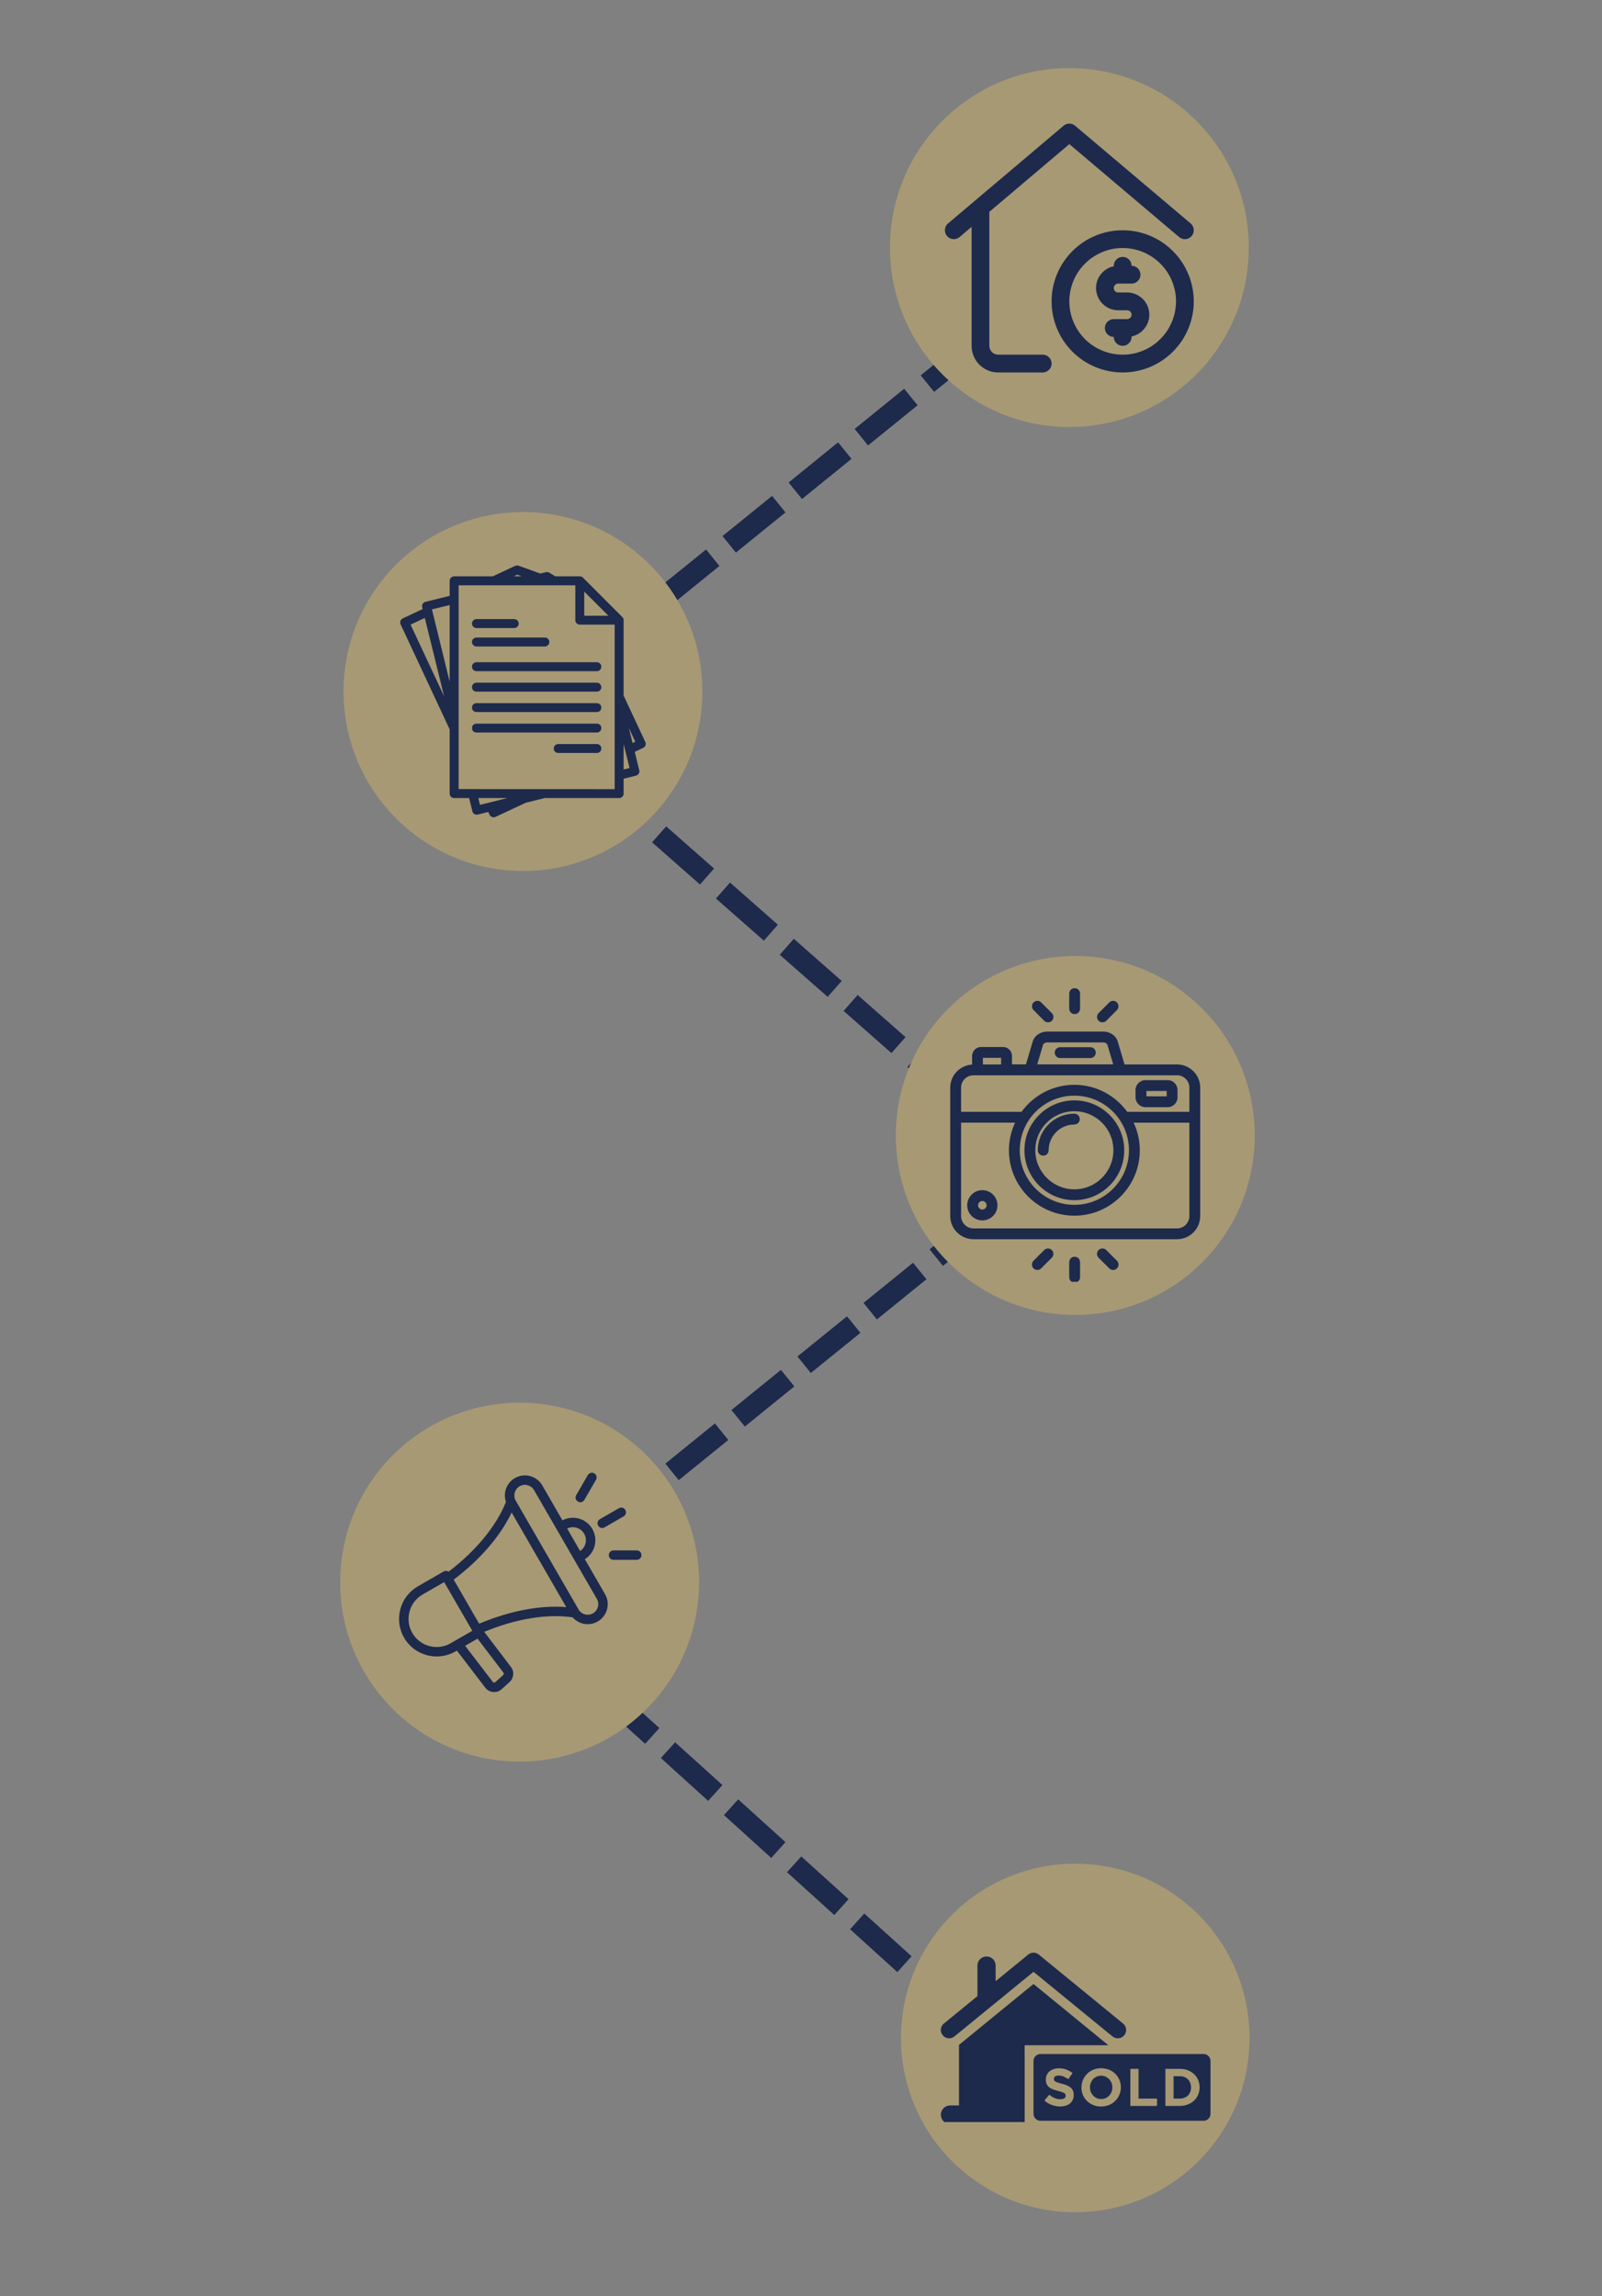 <svg xmlns="http://www.w3.org/2000/svg" xmlns:xlink="http://www.w3.org/1999/xlink" width="150" zoomAndPan="magnify" viewBox="0 0 112.5 161.25" height="215" preserveAspectRatio="xMidYMid meet" version="1.0"><rect x="0" y="0" width="112.5" height="161.25" fill="#808080" stroke="none"/><defs><clipPath id="d3fc75be1e"><path d="M 66 8 L 84 8 L 84 27 L 66 27 Z M 66 8 " clip-rule="nonzero"/></clipPath><clipPath id="8dd49beb2d"><path d="M 65.582 9.363 L 83.355 7.855 L 84.863 25.625 L 67.09 27.133 Z M 65.582 9.363 " clip-rule="nonzero"/></clipPath><clipPath id="aa1488504f"><path d="M 65.582 9.363 L 83.355 7.855 L 84.863 25.625 L 67.09 27.133 Z M 65.582 9.363 " clip-rule="nonzero"/></clipPath><clipPath id="d0d7539c44"><path d="M 74 15 L 85 15 L 85 26 L 74 26 Z M 74 15 " clip-rule="nonzero"/></clipPath><clipPath id="7a8fe3b2c7"><path d="M 65.582 9.363 L 83.355 7.855 L 84.863 25.625 L 67.09 27.133 Z M 65.582 9.363 " clip-rule="nonzero"/></clipPath><clipPath id="ec422ac35f"><path d="M 65.582 9.363 L 83.355 7.855 L 84.863 25.625 L 67.09 27.133 Z M 65.582 9.363 " clip-rule="nonzero"/></clipPath><clipPath id="dc113f2b82"><path d="M 77 17 L 82 17 L 82 24 L 77 24 Z M 77 17 " clip-rule="nonzero"/></clipPath><clipPath id="d8370b262a"><path d="M 65.582 9.363 L 83.355 7.855 L 84.863 25.625 L 67.09 27.133 Z M 65.582 9.363 " clip-rule="nonzero"/></clipPath><clipPath id="f34ed48c58"><path d="M 65.582 9.363 L 83.355 7.855 L 84.863 25.625 L 67.09 27.133 Z M 65.582 9.363 " clip-rule="nonzero"/></clipPath><clipPath id="405683ff87"><path d="M 62.496 4.785 L 87.695 4.785 L 87.695 29.988 L 62.496 29.988 Z M 62.496 4.785 " clip-rule="nonzero"/></clipPath><clipPath id="b162d458da"><path d="M 75.094 4.785 C 68.137 4.785 62.496 10.43 62.496 17.387 C 62.496 24.348 68.137 29.988 75.094 29.988 C 82.055 29.988 87.695 24.348 87.695 17.387 C 87.695 10.43 82.055 4.785 75.094 4.785 Z M 75.094 4.785 " clip-rule="nonzero"/></clipPath><clipPath id="a01e60da70"><path d="M 66.293 8.586 L 84 8.586 L 84 26.422 L 66.293 26.422 Z M 66.293 8.586 " clip-rule="nonzero"/></clipPath><clipPath id="a71270fc6a"><path d="M 73 16 L 84 16 L 84 26.422 L 73 26.422 Z M 73 16 " clip-rule="nonzero"/></clipPath><clipPath id="d496d77425"><path d="M 24.125 35.961 L 49.324 35.961 L 49.324 61.164 L 24.125 61.164 Z M 24.125 35.961 " clip-rule="nonzero"/></clipPath><clipPath id="134add9c78"><path d="M 36.727 35.961 C 29.766 35.961 24.125 41.605 24.125 48.562 C 24.125 55.523 29.766 61.164 36.727 61.164 C 43.684 61.164 49.324 55.523 49.324 48.562 C 49.324 41.605 43.684 35.961 36.727 35.961 Z M 36.727 35.961 " clip-rule="nonzero"/></clipPath><clipPath id="4b5932e87e"><path d="M 28.059 39.707 L 45.336 39.707 L 45.336 57.543 L 28.059 57.543 Z M 28.059 39.707 " clip-rule="nonzero"/></clipPath><clipPath id="cd18f2823b"><path d="M 62.91 67.137 L 88.113 67.137 L 88.113 92.34 L 62.91 92.34 Z M 62.91 67.137 " clip-rule="nonzero"/></clipPath><clipPath id="55f4773d0e"><path d="M 75.512 67.137 C 68.551 67.137 62.91 72.777 62.91 79.738 C 62.91 86.699 68.551 92.34 75.512 92.34 C 82.473 92.34 88.113 86.699 88.113 79.738 C 88.113 72.777 82.473 67.137 75.512 67.137 Z M 75.512 67.137 " clip-rule="nonzero"/></clipPath><clipPath id="32e6331917"><path d="M 66.691 72 L 84.527 72 L 84.527 88 L 66.691 88 Z M 66.691 72 " clip-rule="nonzero"/></clipPath><clipPath id="7aab102ad4"><path d="M 75 69.395 L 76 69.395 L 76 72 L 75 72 Z M 75 69.395 " clip-rule="nonzero"/></clipPath><clipPath id="ae60f241f9"><path d="M 75 88 L 76 88 L 76 90.016 L 75 90.016 Z M 75 88 " clip-rule="nonzero"/></clipPath><clipPath id="eccea975d4"><path d="M 23.891 98.504 L 49.094 98.504 L 49.094 123.707 L 23.891 123.707 Z M 23.891 98.504 " clip-rule="nonzero"/></clipPath><clipPath id="d00a372cf4"><path d="M 36.492 98.504 C 29.531 98.504 23.891 104.145 23.891 111.105 C 23.891 118.062 29.531 123.707 36.492 123.707 C 43.449 123.707 49.094 118.062 49.094 111.105 C 49.094 104.145 43.449 98.504 36.492 98.504 Z M 36.492 98.504 " clip-rule="nonzero"/></clipPath><clipPath id="6828025584"><path d="M 28 103.375 L 45.207 103.375 L 45.207 118.984 L 28 118.984 Z M 28 103.375 " clip-rule="nonzero"/></clipPath><clipPath id="15f5cc52e0"><path d="M 63 130 L 88 130 L 88 156 L 63 156 Z M 63 130 " clip-rule="nonzero"/></clipPath><clipPath id="57f99313d0"><path d="M 63.648 130.516 L 88.113 131.25 L 87.375 155.715 L 62.91 154.98 Z M 63.648 130.516 " clip-rule="nonzero"/></clipPath><clipPath id="2fc9dcb43d"><path d="M 75.879 130.883 C 69.125 130.68 63.484 135.992 63.277 142.746 C 63.074 149.504 68.387 155.145 75.145 155.348 C 81.898 155.551 87.539 150.238 87.742 143.484 C 87.949 136.727 82.637 131.086 75.879 130.883 Z M 75.879 130.883 " clip-rule="nonzero"/></clipPath><clipPath id="f8ddf958cc"><path d="M 66.012 137.035 L 80 137.035 L 80 144 L 66.012 144 Z M 66.012 137.035 " clip-rule="nonzero"/></clipPath><clipPath id="69217f3f4e"><path d="M 66.012 139 L 78 139 L 78 149.02 L 66.012 149.02 Z M 66.012 139 " clip-rule="nonzero"/></clipPath><clipPath id="a9d98b6844"><path d="M 72 144 L 85.188 144 L 85.188 149 L 72 149 Z M 72 144 " clip-rule="nonzero"/></clipPath></defs><path fill="#1d2a4c" d="M 67.086 77.898 L 63.723 74.938 L 64.711 73.82 L 68.074 76.777 M 62.602 73.953 L 59.242 70.992 L 60.227 69.871 L 63.59 72.832 M 58.121 70.004 L 54.758 67.047 L 55.746 65.926 L 59.109 68.887 M 53.641 66.059 L 50.277 63.098 L 51.266 61.977 L 54.625 64.938 M 49.156 62.113 L 45.793 59.152 L 46.781 58.031 L 50.145 60.992 M 44.676 58.164 L 41.312 55.207 L 42.301 54.086 L 45.66 57.047 " fill-opacity="1" fill-rule="nonzero"/><path fill="#1d2a4c" d="M 42.086 106.547 L 45.566 103.723 L 46.504 104.883 L 43.027 107.703 M 46.723 102.785 L 50.203 99.961 L 51.145 101.121 L 47.664 103.941 M 51.363 99.02 L 54.84 96.199 L 55.781 97.359 L 52.305 100.18 M 56 95.258 L 59.48 92.438 L 60.422 93.598 L 56.941 96.418 M 60.641 91.496 L 64.117 88.676 L 65.059 89.836 L 61.578 92.656 M 65.277 87.734 L 68.758 84.914 L 69.695 86.074 L 66.219 88.895 " fill-opacity="1" fill-rule="nonzero"/><path fill="#1d2a4c" d="M 41.465 45.172 L 44.941 42.348 L 45.883 43.508 L 42.402 46.328 M 46.102 41.406 L 49.582 38.586 L 50.52 39.746 L 47.043 42.566 M 50.738 37.645 L 54.219 34.824 L 55.16 35.984 L 51.68 38.805 M 55.379 33.883 L 58.855 31.062 L 59.797 32.223 L 56.32 35.043 M 60.016 30.121 L 63.496 27.301 L 64.438 28.461 L 60.957 31.281 M 64.656 26.359 L 68.133 23.539 L 69.074 24.699 L 65.598 27.52 " fill-opacity="1" fill-rule="nonzero"/><path fill="#1d2a4c" d="M 67.441 142.496 L 64.121 139.488 L 65.125 138.383 L 68.445 141.387 M 63.016 138.488 L 59.695 135.48 L 60.695 134.375 L 64.016 137.379 M 58.586 134.48 L 55.266 131.473 L 56.27 130.367 L 59.59 133.371 M 54.16 130.473 L 50.84 127.465 L 51.84 126.359 L 55.16 129.363 M 49.73 126.465 L 46.41 123.457 L 47.41 122.352 L 50.734 125.355 M 45.305 122.457 L 41.98 119.449 L 42.984 118.344 L 46.305 121.352 " fill-opacity="1" fill-rule="nonzero"/><g clip-path="url(#d3fc75be1e)"><g clip-path="url(#8dd49beb2d)"><g clip-path="url(#aa1488504f)"><path fill="#ffffff" d="M 73.863 25.039 L 70.754 25.305 C 70.582 25.316 70.43 25.27 70.301 25.16 C 70.168 25.047 70.094 24.906 70.082 24.734 L 69.289 15.406 C 69.289 15.391 69.281 15.379 69.277 15.367 L 74.48 10.148 L 82.715 15.996 C 82.855 16.098 83.012 16.133 83.18 16.105 C 83.352 16.074 83.484 15.992 83.586 15.852 C 83.684 15.711 83.723 15.555 83.691 15.383 C 83.664 15.215 83.578 15.078 83.438 14.98 L 74.773 8.824 C 74.648 8.734 74.512 8.699 74.359 8.711 C 74.207 8.723 74.078 8.785 73.969 8.891 L 66.465 16.418 C 66.344 16.543 66.281 16.688 66.281 16.859 C 66.281 17.035 66.344 17.18 66.465 17.301 C 66.586 17.426 66.734 17.484 66.906 17.484 C 67.078 17.484 67.227 17.422 67.348 17.301 L 68.129 16.516 L 68.836 24.84 C 68.855 25.086 68.926 25.32 69.039 25.543 C 69.152 25.762 69.305 25.953 69.496 26.113 C 69.684 26.273 69.898 26.391 70.133 26.465 C 70.371 26.539 70.613 26.566 70.859 26.547 L 73.969 26.285 C 74.141 26.27 74.281 26.195 74.395 26.062 C 74.504 25.934 74.555 25.781 74.539 25.609 C 74.523 25.438 74.453 25.297 74.32 25.184 C 74.188 25.074 74.035 25.023 73.863 25.039 Z M 73.863 25.039 " fill-opacity="1" fill-rule="nonzero"/></g></g></g><g clip-path="url(#d0d7539c44)"><g clip-path="url(#7a8fe3b2c7)"><g clip-path="url(#ec422ac35f)"><path fill="#ffffff" d="M 78.723 15.859 C 78.395 15.887 78.074 15.945 77.762 16.035 C 77.445 16.125 77.141 16.246 76.852 16.398 C 76.559 16.547 76.285 16.727 76.031 16.93 C 75.773 17.137 75.539 17.363 75.328 17.613 C 75.117 17.863 74.934 18.133 74.773 18.418 C 74.617 18.707 74.488 19.008 74.387 19.32 C 74.289 19.633 74.219 19.949 74.184 20.277 C 74.148 20.602 74.141 20.93 74.168 21.254 C 74.199 21.582 74.258 21.902 74.348 22.219 C 74.438 22.531 74.559 22.836 74.711 23.129 C 74.859 23.418 75.039 23.691 75.242 23.949 C 75.449 24.203 75.676 24.438 75.926 24.648 C 76.176 24.859 76.445 25.047 76.73 25.203 C 77.02 25.363 77.32 25.492 77.633 25.59 C 77.945 25.691 78.262 25.758 78.59 25.797 C 78.914 25.832 79.242 25.836 79.566 25.809 C 79.895 25.781 80.215 25.723 80.531 25.629 C 80.844 25.539 81.148 25.418 81.438 25.27 C 81.73 25.117 82.004 24.941 82.262 24.734 C 82.516 24.531 82.75 24.305 82.961 24.055 C 83.172 23.801 83.359 23.535 83.516 23.246 C 83.676 22.961 83.805 22.66 83.902 22.348 C 84.004 22.035 84.07 21.715 84.105 21.391 C 84.145 21.062 84.148 20.738 84.121 20.41 C 84.094 20.086 84.031 19.766 83.941 19.449 C 83.852 19.133 83.73 18.832 83.578 18.539 C 83.43 18.25 83.25 17.977 83.047 17.719 C 82.84 17.465 82.613 17.23 82.363 17.02 C 82.113 16.809 81.844 16.621 81.559 16.465 C 81.27 16.305 80.969 16.176 80.66 16.078 C 80.348 15.977 80.027 15.91 79.703 15.871 C 79.375 15.836 79.051 15.832 78.723 15.859 Z M 79.461 24.566 C 78.969 24.605 78.484 24.551 78.008 24.402 C 77.535 24.25 77.109 24.016 76.73 23.695 C 76.352 23.375 76.047 22.996 75.82 22.555 C 75.59 22.113 75.457 21.645 75.414 21.148 C 75.371 20.656 75.426 20.172 75.578 19.699 C 75.727 19.223 75.961 18.797 76.281 18.418 C 76.602 18.039 76.984 17.734 77.426 17.508 C 77.867 17.277 78.332 17.145 78.828 17.102 C 79.324 17.059 79.809 17.113 80.281 17.266 C 80.754 17.414 81.18 17.652 81.559 17.973 C 81.938 18.289 82.242 18.672 82.473 19.113 C 82.699 19.555 82.836 20.023 82.875 20.516 C 82.918 21.012 82.863 21.496 82.711 21.969 C 82.562 22.441 82.328 22.867 82.008 23.246 C 81.688 23.625 81.305 23.93 80.863 24.16 C 80.426 24.387 79.957 24.523 79.461 24.566 Z M 79.461 24.566 " fill-opacity="1" fill-rule="nonzero"/></g></g></g><g clip-path="url(#dc113f2b82)"><g clip-path="url(#d8370b262a)"><g clip-path="url(#f34ed48c58)"><path fill="#ffffff" d="M 79.402 20.184 L 78.781 20.238 C 78.695 20.246 78.621 20.223 78.555 20.164 C 78.488 20.109 78.453 20.039 78.445 19.953 C 78.438 19.867 78.461 19.793 78.516 19.727 C 78.57 19.66 78.645 19.621 78.73 19.617 L 79.66 19.535 C 79.832 19.523 79.977 19.449 80.086 19.316 C 80.195 19.184 80.246 19.035 80.23 18.863 C 80.215 18.691 80.145 18.547 80.012 18.438 C 79.879 18.328 79.727 18.277 79.555 18.293 C 79.543 18.121 79.469 17.98 79.336 17.867 C 79.203 17.758 79.055 17.707 78.883 17.723 C 78.711 17.738 78.566 17.812 78.457 17.941 C 78.348 18.074 78.297 18.227 78.312 18.398 L 78.316 18.43 C 78.129 18.484 77.961 18.57 77.809 18.688 C 77.652 18.805 77.527 18.945 77.426 19.113 C 77.324 19.277 77.258 19.453 77.223 19.645 C 77.188 19.836 77.188 20.023 77.223 20.215 C 77.258 20.402 77.328 20.582 77.43 20.746 C 77.531 20.91 77.656 21.051 77.812 21.168 C 77.965 21.285 78.133 21.371 78.32 21.426 C 78.504 21.48 78.695 21.496 78.887 21.48 L 79.508 21.43 C 79.594 21.422 79.672 21.445 79.738 21.5 C 79.801 21.559 79.84 21.629 79.848 21.715 C 79.852 21.801 79.828 21.875 79.773 21.941 C 79.719 22.008 79.648 22.043 79.562 22.051 L 78.629 22.129 C 78.457 22.145 78.316 22.219 78.203 22.348 C 78.094 22.48 78.047 22.633 78.059 22.805 C 78.074 22.977 78.148 23.117 78.277 23.23 C 78.41 23.34 78.562 23.387 78.734 23.375 C 78.75 23.547 78.82 23.688 78.953 23.797 C 79.086 23.91 79.238 23.957 79.41 23.941 C 79.582 23.93 79.723 23.855 79.832 23.723 C 79.945 23.59 79.992 23.441 79.977 23.27 L 79.977 23.234 C 80.16 23.18 80.328 23.094 80.484 22.977 C 80.637 22.859 80.766 22.719 80.863 22.555 C 80.965 22.391 81.035 22.211 81.066 22.023 C 81.102 21.832 81.102 21.641 81.066 21.453 C 81.031 21.262 80.965 21.086 80.863 20.922 C 80.762 20.758 80.633 20.617 80.48 20.5 C 80.324 20.383 80.156 20.297 79.969 20.242 C 79.785 20.188 79.598 20.168 79.402 20.184 Z M 79.402 20.184 " fill-opacity="1" fill-rule="nonzero"/></g></g></g><g clip-path="url(#405683ff87)"><g clip-path="url(#b162d458da)"><path fill="#a79974" d="M 62.496 4.785 L 87.695 4.785 L 87.695 29.988 L 62.496 29.988 Z M 62.496 4.785 " fill-opacity="1" fill-rule="nonzero"/></g></g><g clip-path="url(#a01e60da70)"><path fill="#1d2a4c" d="M 73.223 24.906 L 70.102 24.906 C 69.93 24.906 69.781 24.848 69.66 24.727 C 69.539 24.602 69.477 24.457 69.477 24.285 L 69.477 14.922 C 69.477 14.906 69.469 14.895 69.469 14.883 L 75.094 10.121 L 82.805 16.648 C 82.938 16.758 83.09 16.809 83.262 16.793 C 83.434 16.777 83.574 16.703 83.684 16.574 C 83.797 16.441 83.844 16.289 83.832 16.117 C 83.816 15.945 83.742 15.805 83.613 15.691 L 75.496 8.828 C 75.383 8.73 75.246 8.68 75.094 8.68 C 74.941 8.68 74.809 8.73 74.691 8.828 L 66.578 15.691 C 66.445 15.805 66.371 15.945 66.359 16.117 C 66.344 16.289 66.391 16.441 66.504 16.574 C 66.613 16.703 66.758 16.777 66.93 16.793 C 67.102 16.809 67.254 16.758 67.383 16.648 L 68.23 15.93 L 68.23 24.285 C 68.23 24.531 68.277 24.77 68.371 25 C 68.465 25.23 68.602 25.434 68.777 25.609 C 68.953 25.785 69.156 25.918 69.383 26.016 C 69.613 26.109 69.852 26.156 70.102 26.156 L 73.223 26.156 C 73.395 26.156 73.543 26.094 73.664 25.973 C 73.785 25.852 73.848 25.703 73.848 25.531 C 73.848 25.359 73.785 25.211 73.664 25.09 C 73.543 24.969 73.395 24.906 73.223 24.906 Z M 73.223 24.906 " fill-opacity="1" fill-rule="nonzero"/></g><g clip-path="url(#a71270fc6a)"><path fill="#1d2a4c" d="M 78.84 16.172 C 78.512 16.172 78.188 16.203 77.863 16.266 C 77.543 16.328 77.23 16.426 76.93 16.551 C 76.625 16.676 76.336 16.828 76.066 17.012 C 75.793 17.195 75.539 17.402 75.309 17.633 C 75.078 17.863 74.871 18.117 74.688 18.391 C 74.504 18.66 74.352 18.949 74.227 19.254 C 74.102 19.555 74.008 19.867 73.941 20.188 C 73.879 20.512 73.848 20.836 73.848 21.164 C 73.848 21.492 73.879 21.816 73.941 22.137 C 74.008 22.457 74.102 22.77 74.227 23.074 C 74.352 23.375 74.504 23.664 74.688 23.938 C 74.871 24.211 75.078 24.461 75.309 24.695 C 75.539 24.926 75.793 25.133 76.066 25.316 C 76.336 25.496 76.625 25.652 76.93 25.777 C 77.23 25.902 77.543 25.996 77.863 26.059 C 78.188 26.125 78.512 26.156 78.84 26.156 C 79.168 26.156 79.492 26.125 79.812 26.059 C 80.137 25.996 80.445 25.902 80.75 25.777 C 81.055 25.652 81.34 25.496 81.613 25.316 C 81.887 25.133 82.137 24.926 82.371 24.695 C 82.602 24.461 82.809 24.211 82.992 23.938 C 83.172 23.664 83.328 23.375 83.453 23.074 C 83.578 22.77 83.672 22.457 83.738 22.137 C 83.801 21.816 83.832 21.492 83.832 21.164 C 83.832 20.836 83.801 20.512 83.734 20.188 C 83.672 19.867 83.578 19.555 83.449 19.254 C 83.324 18.949 83.172 18.664 82.988 18.391 C 82.809 18.117 82.602 17.867 82.367 17.633 C 82.137 17.402 81.883 17.195 81.613 17.012 C 81.34 16.832 81.051 16.676 80.75 16.551 C 80.445 16.426 80.133 16.332 79.812 16.266 C 79.492 16.203 79.168 16.172 78.84 16.172 Z M 78.84 24.906 C 78.344 24.906 77.863 24.812 77.406 24.621 C 76.949 24.434 76.543 24.164 76.191 23.812 C 75.84 23.461 75.57 23.055 75.379 22.598 C 75.191 22.137 75.094 21.66 75.094 21.164 C 75.094 20.668 75.191 20.188 75.379 19.73 C 75.57 19.27 75.84 18.867 76.191 18.516 C 76.543 18.164 76.949 17.895 77.406 17.703 C 77.863 17.512 78.344 17.418 78.84 17.418 C 79.336 17.418 79.812 17.512 80.273 17.703 C 80.73 17.895 81.137 18.164 81.488 18.516 C 81.84 18.867 82.109 19.27 82.301 19.73 C 82.488 20.188 82.586 20.668 82.586 21.164 C 82.582 21.66 82.488 22.137 82.297 22.594 C 82.109 23.055 81.836 23.461 81.484 23.809 C 81.137 24.16 80.73 24.434 80.273 24.621 C 79.812 24.812 79.336 24.906 78.84 24.906 Z M 78.84 24.906 " fill-opacity="1" fill-rule="nonzero"/></g><path fill="#1d2a4c" d="M 79.152 20.539 L 78.527 20.539 C 78.441 20.539 78.367 20.508 78.305 20.449 C 78.246 20.387 78.215 20.312 78.215 20.227 C 78.215 20.141 78.246 20.066 78.305 20.008 C 78.367 19.945 78.441 19.914 78.527 19.914 L 79.465 19.914 C 79.637 19.914 79.781 19.855 79.906 19.73 C 80.027 19.609 80.086 19.465 80.086 19.289 C 80.086 19.117 80.027 18.973 79.906 18.848 C 79.781 18.727 79.637 18.668 79.465 18.668 C 79.465 18.496 79.402 18.348 79.281 18.227 C 79.16 18.102 79.012 18.043 78.84 18.043 C 78.668 18.043 78.52 18.102 78.398 18.227 C 78.277 18.348 78.215 18.496 78.215 18.668 L 78.215 18.699 C 78.027 18.738 77.852 18.809 77.688 18.914 C 77.523 19.016 77.387 19.148 77.273 19.305 C 77.156 19.457 77.074 19.629 77.023 19.816 C 76.973 20.004 76.957 20.191 76.977 20.383 C 76.996 20.574 77.051 20.758 77.137 20.93 C 77.223 21.102 77.34 21.254 77.48 21.383 C 77.625 21.512 77.785 21.613 77.969 21.684 C 78.148 21.754 78.336 21.789 78.527 21.789 L 79.152 21.789 C 79.238 21.789 79.312 21.816 79.371 21.879 C 79.434 21.941 79.465 22.012 79.465 22.098 C 79.465 22.188 79.434 22.258 79.371 22.32 C 79.312 22.383 79.238 22.41 79.152 22.41 L 78.215 22.41 C 78.043 22.41 77.895 22.473 77.773 22.594 C 77.652 22.715 77.59 22.863 77.59 23.035 C 77.59 23.207 77.652 23.355 77.773 23.477 C 77.895 23.598 78.043 23.66 78.215 23.66 C 78.215 23.832 78.277 23.98 78.398 24.102 C 78.52 24.223 78.668 24.285 78.84 24.285 C 79.012 24.285 79.16 24.223 79.281 24.102 C 79.402 23.98 79.465 23.832 79.465 23.66 L 79.465 23.629 C 79.652 23.59 79.828 23.516 79.992 23.414 C 80.152 23.309 80.293 23.18 80.406 23.023 C 80.523 22.867 80.605 22.695 80.656 22.512 C 80.707 22.324 80.723 22.137 80.703 21.941 C 80.684 21.75 80.629 21.566 80.543 21.395 C 80.457 21.223 80.34 21.07 80.195 20.941 C 80.055 20.812 79.891 20.715 79.711 20.645 C 79.531 20.574 79.344 20.539 79.152 20.539 Z M 79.152 20.539 " fill-opacity="1" fill-rule="nonzero"/><g clip-path="url(#d496d77425)"><g clip-path="url(#134add9c78)"><path fill="#a79974" d="M 24.125 35.961 L 49.324 35.961 L 49.324 61.164 L 24.125 61.164 Z M 24.125 35.961 " fill-opacity="1" fill-rule="nonzero"/></g></g><g clip-path="url(#4b5932e87e)"><path fill="#1d2a4c" d="M 45.316 52.105 L 43.793 48.848 L 43.793 43.551 C 43.793 43.465 43.762 43.391 43.699 43.328 L 40.938 40.562 C 40.875 40.504 40.801 40.473 40.715 40.473 L 39 40.473 L 38.574 40.215 C 38.5 40.172 38.422 40.16 38.336 40.18 L 37.938 40.277 L 36.418 39.727 C 36.336 39.699 36.254 39.703 36.176 39.738 L 34.605 40.473 L 31.895 40.473 C 31.805 40.473 31.734 40.504 31.672 40.566 C 31.609 40.625 31.578 40.699 31.578 40.785 L 31.578 41.844 L 29.879 42.262 C 29.793 42.281 29.73 42.328 29.684 42.402 C 29.641 42.477 29.629 42.555 29.648 42.641 L 29.68 42.773 L 28.285 43.426 C 28.207 43.465 28.152 43.523 28.121 43.605 C 28.094 43.684 28.094 43.766 28.133 43.844 L 31.578 51.223 L 31.578 55.73 C 31.578 55.816 31.609 55.891 31.672 55.953 C 31.734 56.012 31.805 56.043 31.895 56.043 L 32.945 56.043 L 33.172 56.973 C 33.191 57.055 33.238 57.121 33.312 57.164 C 33.387 57.211 33.469 57.223 33.551 57.203 L 34.289 57.02 L 34.379 57.215 C 34.418 57.293 34.477 57.348 34.559 57.375 C 34.637 57.406 34.719 57.402 34.797 57.367 L 36.922 56.371 L 38.258 56.043 L 43.48 56.043 C 43.566 56.043 43.641 56.012 43.699 55.953 C 43.762 55.891 43.793 55.816 43.793 55.73 L 43.793 54.684 L 44.664 54.469 C 44.746 54.445 44.812 54.398 44.855 54.324 C 44.902 54.25 44.914 54.172 44.891 54.09 L 44.574 52.797 L 45.164 52.52 C 45.242 52.484 45.297 52.426 45.328 52.344 C 45.355 52.262 45.352 52.184 45.316 52.105 Z M 41.027 41.543 L 42.723 43.238 L 41.027 43.238 Z M 36.324 40.359 L 36.637 40.473 L 36.082 40.473 Z M 31.578 42.488 L 31.578 47.875 L 30.332 42.793 Z M 29.832 43.395 L 31.188 48.898 L 28.832 43.863 Z M 33.59 56.043 L 35.637 56.043 L 33.707 56.52 Z M 32.207 55.414 L 32.207 41.102 L 40.402 41.102 L 40.402 43.551 C 40.402 43.637 40.434 43.711 40.492 43.773 C 40.555 43.832 40.629 43.863 40.715 43.863 L 43.164 43.863 L 43.164 55.418 Z M 43.793 54.035 L 43.793 52.242 L 44.211 53.934 Z M 44.422 52.176 L 44.16 51.117 L 44.613 52.086 Z M 33.145 43.789 C 33.145 43.703 33.176 43.629 33.234 43.57 C 33.297 43.508 33.371 43.477 33.457 43.477 L 36.117 43.477 C 36.203 43.48 36.277 43.512 36.336 43.57 C 36.395 43.633 36.426 43.707 36.426 43.789 C 36.426 43.875 36.395 43.949 36.336 44.012 C 36.277 44.07 36.203 44.102 36.117 44.105 L 33.457 44.105 C 33.371 44.105 33.297 44.074 33.238 44.012 C 33.176 43.953 33.145 43.879 33.145 43.793 Z M 33.145 45.082 C 33.145 44.996 33.176 44.922 33.234 44.863 C 33.297 44.801 33.371 44.77 33.457 44.77 L 38.266 44.77 C 38.352 44.77 38.426 44.801 38.484 44.863 C 38.547 44.922 38.578 44.996 38.578 45.082 C 38.578 45.172 38.547 45.246 38.484 45.305 C 38.426 45.367 38.352 45.398 38.266 45.398 L 33.457 45.398 C 33.371 45.398 33.297 45.367 33.238 45.305 C 33.176 45.246 33.145 45.172 33.145 45.086 Z M 42.227 46.82 C 42.227 46.906 42.195 46.98 42.137 47.039 C 42.074 47.102 42 47.133 41.914 47.133 L 33.457 47.133 C 33.371 47.133 33.297 47.102 33.234 47.039 C 33.176 46.98 33.145 46.906 33.145 46.82 C 33.145 46.73 33.176 46.656 33.234 46.598 C 33.297 46.535 33.371 46.504 33.457 46.504 L 41.914 46.504 C 42 46.504 42.074 46.535 42.137 46.598 C 42.199 46.66 42.227 46.734 42.227 46.82 Z M 42.227 48.254 C 42.227 48.344 42.199 48.418 42.137 48.477 C 42.074 48.539 42 48.57 41.914 48.57 L 33.457 48.57 C 33.371 48.57 33.297 48.539 33.234 48.48 C 33.176 48.418 33.145 48.344 33.145 48.258 C 33.145 48.172 33.176 48.098 33.234 48.035 C 33.297 47.973 33.371 47.941 33.457 47.941 L 41.914 47.941 C 42 47.941 42.074 47.973 42.137 48.035 C 42.195 48.098 42.227 48.172 42.227 48.258 Z M 42.227 49.691 C 42.227 49.777 42.195 49.852 42.137 49.914 C 42.074 49.977 42 50.004 41.914 50.004 L 33.457 50.004 C 33.371 50.004 33.297 49.977 33.234 49.914 C 33.176 49.852 33.145 49.777 33.145 49.691 C 33.145 49.605 33.176 49.531 33.234 49.469 C 33.297 49.41 33.371 49.379 33.457 49.379 L 41.914 49.379 C 42 49.379 42.074 49.41 42.137 49.469 C 42.199 49.531 42.227 49.605 42.227 49.691 Z M 42.227 51.129 C 42.227 51.215 42.195 51.289 42.137 51.352 C 42.074 51.41 42 51.441 41.914 51.441 L 33.457 51.441 C 33.371 51.441 33.297 51.41 33.234 51.352 C 33.176 51.289 33.145 51.215 33.145 51.129 C 33.145 51.043 33.176 50.969 33.234 50.906 C 33.297 50.844 33.371 50.816 33.457 50.816 L 41.914 50.816 C 42 50.816 42.074 50.844 42.137 50.906 C 42.199 50.969 42.227 51.043 42.227 51.129 Z M 42.227 52.566 C 42.227 52.652 42.195 52.727 42.137 52.789 C 42.074 52.848 42 52.879 41.914 52.879 L 39.203 52.879 C 39.117 52.879 39.043 52.848 38.98 52.789 C 38.918 52.727 38.887 52.652 38.887 52.566 C 38.887 52.48 38.918 52.406 38.98 52.344 C 39.043 52.281 39.117 52.25 39.203 52.25 L 41.914 52.25 C 42 52.25 42.074 52.281 42.137 52.344 C 42.199 52.406 42.227 52.48 42.227 52.566 Z M 42.227 52.566 " fill-opacity="1" fill-rule="nonzero"/></g><g clip-path="url(#cd18f2823b)"><g clip-path="url(#55f4773d0e)"><path fill="#a79974" d="M 62.91 67.137 L 88.113 67.137 L 88.113 92.34 L 62.91 92.34 Z M 62.91 67.137 " fill-opacity="1" fill-rule="nonzero"/></g></g><path fill="#1d2a4c" d="M 82 77.75 L 80.438 77.75 C 80.055 77.75 79.742 77.438 79.742 77.055 L 79.742 76.547 C 79.742 76.164 80.055 75.852 80.438 75.852 L 82 75.852 C 82.383 75.852 82.691 76.164 82.691 76.547 L 82.691 77.055 C 82.691 77.438 82.383 77.75 82 77.75 Z M 80.508 76.988 L 81.93 76.988 L 81.93 76.613 L 80.508 76.613 Z M 80.508 76.988 " fill-opacity="1" fill-rule="nonzero"/><g clip-path="url(#32e6331917)"><path fill="#1d2a4c" d="M 82.652 74.75 L 78.969 74.75 L 78.496 73.148 C 78.375 72.73 77.953 72.441 77.473 72.441 L 73.547 72.441 C 73.062 72.441 72.641 72.73 72.52 73.148 L 72.047 74.746 L 71.066 74.746 L 71.066 74.156 C 71.066 73.805 70.781 73.523 70.434 73.523 L 68.898 73.523 C 68.547 73.523 68.266 73.809 68.266 74.156 L 68.266 74.758 C 67.41 74.812 66.73 75.512 66.73 76.379 L 66.73 85.395 C 66.73 86.293 67.465 87.023 68.363 87.023 L 82.652 87.023 C 83.555 87.023 84.285 86.293 84.285 85.395 L 84.285 76.379 C 84.285 75.48 83.555 74.75 82.652 74.75 Z M 73.25 73.363 C 73.273 73.285 73.391 73.203 73.547 73.203 L 77.473 73.203 C 77.629 73.203 77.742 73.285 77.766 73.363 L 78.176 74.746 L 72.84 74.746 Z M 69.023 74.285 L 70.305 74.285 L 70.305 74.75 L 69.023 74.75 Z M 68.363 75.512 L 82.652 75.512 C 83.133 75.512 83.523 75.898 83.523 76.379 L 83.523 78.078 L 79.16 78.078 C 78.324 76.93 76.973 76.18 75.445 76.18 C 73.918 76.18 72.57 76.93 71.734 78.078 L 67.492 78.078 L 67.492 76.379 C 67.492 75.898 67.883 75.512 68.363 75.512 Z M 75.445 76.941 C 77.562 76.941 79.281 78.66 79.281 80.777 C 79.281 82.891 77.562 84.609 75.445 84.609 C 73.332 84.609 71.613 82.891 71.613 80.777 C 71.613 78.66 73.332 76.941 75.445 76.941 Z M 82.652 86.266 L 68.363 86.266 C 67.883 86.266 67.492 85.875 67.492 85.395 L 67.492 78.836 L 71.285 78.836 C 71.008 79.426 70.852 80.082 70.852 80.777 C 70.852 83.312 72.91 85.371 75.445 85.371 C 77.98 85.371 80.043 83.312 80.043 80.777 C 80.043 80.082 79.887 79.426 79.609 78.84 L 83.523 78.84 L 83.523 85.395 C 83.523 85.875 83.133 86.266 82.652 86.266 Z M 82.652 86.266 " fill-opacity="1" fill-rule="nonzero"/></g><path fill="#1d2a4c" d="M 76.566 73.539 L 74.449 73.539 C 74.238 73.539 74.07 73.711 74.07 73.918 C 74.07 74.129 74.238 74.301 74.449 74.301 L 76.566 74.301 C 76.777 74.301 76.949 74.129 76.949 73.918 C 76.949 73.711 76.777 73.539 76.566 73.539 Z M 76.566 73.539 " fill-opacity="1" fill-rule="nonzero"/><path fill="#1d2a4c" d="M 75.445 84.281 C 73.516 84.281 71.941 82.707 71.941 80.777 C 71.941 78.844 73.516 77.273 75.445 77.273 C 77.379 77.273 78.949 78.844 78.949 80.777 C 78.949 82.707 77.379 84.281 75.445 84.281 Z M 75.445 78.035 C 73.934 78.035 72.703 79.262 72.703 80.777 C 72.703 82.289 73.934 83.52 75.445 83.52 C 76.961 83.52 78.188 82.289 78.188 80.777 C 78.188 79.262 76.961 78.035 75.445 78.035 Z M 75.445 78.035 " fill-opacity="1" fill-rule="nonzero"/><path fill="#1d2a4c" d="M 73.262 81.156 C 73.051 81.156 72.879 80.984 72.879 80.773 C 72.879 79.359 74.031 78.207 75.445 78.207 C 75.656 78.207 75.828 78.379 75.828 78.59 C 75.828 78.801 75.656 78.969 75.445 78.969 C 74.449 78.969 73.641 79.781 73.641 80.777 C 73.641 80.984 73.473 81.156 73.262 81.156 Z M 73.262 81.156 " fill-opacity="1" fill-rule="nonzero"/><path fill="#1d2a4c" d="M 68.984 85.703 C 68.398 85.703 67.922 85.227 67.922 84.641 C 67.922 84.055 68.398 83.578 68.984 83.578 C 69.57 83.578 70.047 84.055 70.047 84.641 C 70.047 85.227 69.57 85.703 68.984 85.703 Z M 68.984 84.34 C 68.82 84.34 68.684 84.473 68.684 84.641 C 68.684 84.805 68.82 84.941 68.984 84.941 C 69.148 84.941 69.285 84.805 69.285 84.641 C 69.285 84.473 69.148 84.34 68.984 84.34 Z M 68.984 84.34 " fill-opacity="1" fill-rule="nonzero"/><g clip-path="url(#7aab102ad4)"><path fill="#1d2a4c" d="M 75.465 71.215 C 75.254 71.215 75.086 71.043 75.086 70.832 L 75.086 69.773 C 75.086 69.562 75.254 69.395 75.465 69.395 C 75.676 69.395 75.848 69.562 75.848 69.773 L 75.848 70.832 C 75.848 71.043 75.676 71.215 75.465 71.215 Z M 75.465 71.215 " fill-opacity="1" fill-rule="nonzero"/></g><path fill="#1d2a4c" d="M 73.598 71.793 C 73.5 71.793 73.402 71.758 73.328 71.684 L 72.582 70.934 C 72.434 70.785 72.434 70.543 72.582 70.395 C 72.73 70.246 72.969 70.246 73.117 70.395 L 73.867 71.145 C 74.016 71.293 74.016 71.535 73.867 71.684 C 73.793 71.758 73.695 71.793 73.598 71.793 Z M 73.598 71.793 " fill-opacity="1" fill-rule="nonzero"/><path fill="#1d2a4c" d="M 77.418 71.793 C 77.32 71.793 77.223 71.758 77.148 71.684 C 77 71.535 77 71.293 77.148 71.145 L 77.898 70.395 C 78.047 70.246 78.285 70.246 78.434 70.395 C 78.582 70.543 78.582 70.785 78.434 70.934 L 77.688 71.684 C 77.613 71.758 77.516 71.793 77.418 71.793 Z M 77.418 71.793 " fill-opacity="1" fill-rule="nonzero"/><g clip-path="url(#ae60f241f9)"><path fill="#1d2a4c" d="M 75.465 90.074 C 75.254 90.074 75.086 89.902 75.086 89.691 L 75.086 88.633 C 75.086 88.422 75.254 88.254 75.465 88.254 C 75.676 88.254 75.848 88.422 75.848 88.633 L 75.848 89.691 C 75.848 89.902 75.676 90.074 75.465 90.074 Z M 75.465 90.074 " fill-opacity="1" fill-rule="nonzero"/></g><path fill="#1d2a4c" d="M 72.848 89.184 C 72.75 89.184 72.652 89.145 72.578 89.07 C 72.43 88.922 72.43 88.684 72.578 88.535 L 73.328 87.785 C 73.477 87.637 73.715 87.637 73.863 87.785 C 74.012 87.934 74.012 88.176 73.863 88.324 L 73.117 89.07 C 73.043 89.145 72.945 89.184 72.848 89.184 Z M 72.848 89.184 " fill-opacity="1" fill-rule="nonzero"/><path fill="#1d2a4c" d="M 78.168 89.184 C 78.07 89.184 77.973 89.145 77.898 89.07 L 77.148 88.324 C 77 88.176 77 87.934 77.148 87.785 C 77.297 87.637 77.539 87.637 77.688 87.785 L 78.438 88.535 C 78.586 88.684 78.586 88.922 78.438 89.07 C 78.363 89.145 78.266 89.184 78.168 89.184 Z M 78.168 89.184 " fill-opacity="1" fill-rule="nonzero"/><g clip-path="url(#eccea975d4)"><g clip-path="url(#d00a372cf4)"><path fill="#a79974" d="M 23.891 98.504 L 49.094 98.504 L 49.094 123.707 L 23.891 123.707 Z M 23.891 98.504 " fill-opacity="1" fill-rule="nonzero"/></g></g><g clip-path="url(#6828025584)"><path fill="#1d2a4c" d="M 41.074 109.496 C 41.41 109.281 41.652 108.957 41.754 108.57 C 41.863 108.16 41.809 107.738 41.598 107.371 C 41.172 106.637 40.242 106.371 39.496 106.766 L 38.082 104.312 C 37.895 103.988 37.59 103.754 37.227 103.656 C 36.863 103.559 36.484 103.609 36.156 103.797 C 35.832 103.984 35.602 104.289 35.504 104.652 C 35.43 104.926 35.441 105.207 35.531 105.469 C 34.855 107.164 33.434 108.895 31.5 110.371 C 31.469 110.352 31.438 110.336 31.402 110.324 C 31.316 110.301 31.227 110.312 31.148 110.359 L 29.34 111.402 C 28.734 111.754 28.297 112.32 28.113 113.004 C 27.934 113.688 28.023 114.398 28.375 115.004 C 28.863 115.852 29.754 116.324 30.664 116.324 C 31.113 116.324 31.566 116.211 31.98 115.973 L 32.082 115.91 L 34.078 118.516 C 34.215 118.695 34.406 118.801 34.633 118.82 C 34.656 118.82 34.684 118.824 34.707 118.824 C 34.902 118.824 35.086 118.754 35.234 118.617 L 35.781 118.121 C 36.086 117.844 36.129 117.387 35.879 117.059 L 34.004 114.594 C 36.23 113.676 38.422 113.312 40.211 113.578 C 40.484 113.887 40.875 114.059 41.273 114.059 C 41.512 114.059 41.754 113.996 41.973 113.871 C 42.645 113.48 42.879 112.621 42.488 111.949 Z M 41.023 107.703 C 41.145 107.914 41.176 108.16 41.113 108.398 C 41.055 108.613 40.922 108.793 40.738 108.918 L 39.828 107.34 C 40.258 107.133 40.781 107.285 41.023 107.703 Z M 30.664 115.66 C 29.98 115.66 29.316 115.305 28.953 114.672 C 28.688 114.219 28.621 113.688 28.758 113.176 C 28.895 112.664 29.219 112.238 29.672 111.977 L 31.191 111.102 L 33.168 114.52 L 31.648 115.395 C 31.336 115.574 31 115.66 30.664 115.66 Z M 35.336 117.629 L 34.785 118.125 C 34.758 118.152 34.73 118.16 34.691 118.156 C 34.652 118.152 34.629 118.141 34.605 118.109 L 32.664 115.574 L 33.535 115.074 L 35.352 117.461 C 35.391 117.512 35.383 117.586 35.336 117.629 Z M 33.648 114.023 L 31.863 110.93 C 33.723 109.516 35.145 107.867 35.93 106.215 L 39.766 112.859 C 37.941 112.711 35.801 113.117 33.648 114.023 Z M 41.641 113.293 C 41.285 113.5 40.832 113.375 40.629 113.023 L 36.219 105.387 C 36.016 105.031 36.137 104.578 36.492 104.371 C 36.605 104.309 36.73 104.273 36.859 104.273 C 36.922 104.273 36.988 104.281 37.055 104.301 C 37.246 104.352 37.406 104.473 37.504 104.645 L 41.914 112.281 C 42.117 112.633 41.996 113.09 41.641 113.293 Z M 42.004 107.137 C 41.91 106.977 41.965 106.773 42.125 106.684 L 43.461 105.914 C 43.617 105.82 43.82 105.875 43.914 106.035 C 44.004 106.195 43.949 106.398 43.793 106.488 L 42.457 107.258 C 42.406 107.289 42.348 107.305 42.293 107.305 C 42.176 107.305 42.066 107.246 42.004 107.137 Z M 40.465 104.996 L 41.277 103.59 C 41.367 103.43 41.574 103.375 41.73 103.465 C 41.891 103.559 41.945 103.762 41.852 103.922 L 41.039 105.328 C 40.98 105.434 40.867 105.496 40.754 105.496 C 40.695 105.496 40.637 105.48 40.586 105.449 C 40.426 105.359 40.371 105.156 40.465 104.996 Z M 45.047 109.207 C 45.047 109.391 44.898 109.539 44.715 109.539 L 43.09 109.539 C 42.906 109.539 42.754 109.391 42.754 109.207 C 42.754 109.023 42.906 108.875 43.09 108.875 L 44.715 108.875 C 44.898 108.875 45.047 109.023 45.047 109.207 Z M 45.047 109.207 " fill-opacity="1" fill-rule="nonzero"/></g><g clip-path="url(#15f5cc52e0)"><g clip-path="url(#57f99313d0)"><g clip-path="url(#2fc9dcb43d)"><path fill="#a79974" d="M 63.648 130.516 L 88.113 131.25 L 87.375 155.715 L 62.91 154.98 Z M 63.648 130.516 " fill-opacity="1" fill-rule="nonzero"/></g></g></g><g clip-path="url(#f8ddf958cc)"><path fill="#1d2a4c" d="M 67.023 143.008 L 72.578 138.469 L 78.125 143.008 C 78.379 143.211 78.746 143.176 78.949 142.926 C 79.156 142.676 79.117 142.305 78.867 142.102 L 72.949 137.258 C 72.73 137.082 72.422 137.082 72.207 137.258 L 69.918 139.129 L 69.918 138.031 C 69.918 137.676 69.633 137.391 69.277 137.391 C 68.926 137.391 68.641 137.676 68.641 138.031 L 68.641 140.176 L 66.285 142.102 C 66.031 142.305 65.996 142.676 66.203 142.926 C 66.406 143.176 66.773 143.211 67.023 143.008 " fill-opacity="1" fill-rule="nonzero"/></g><g clip-path="url(#69217f3f4e)"><path fill="#1d2a4c" d="M 77.805 143.602 L 72.578 139.324 L 67.344 143.602 L 67.344 147.852 L 66.723 147.852 C 66.363 147.852 66.07 148.145 66.07 148.504 C 66.07 148.867 66.363 149.16 66.723 149.16 L 71.957 149.16 L 71.957 143.625 L 77.805 143.625 L 77.805 143.602 " fill-opacity="1" fill-rule="nonzero"/></g><path fill="#1d2a4c" d="M 77.891 146.008 C 77.863 145.984 77.836 145.961 77.805 145.938 C 77.754 145.895 77.703 145.859 77.641 145.832 C 77.543 145.789 77.438 145.766 77.324 145.766 C 77.207 145.766 77.102 145.789 77.008 145.832 C 76.91 145.871 76.828 145.934 76.762 146.004 C 76.691 146.078 76.641 146.168 76.602 146.262 C 76.562 146.363 76.543 146.469 76.543 146.578 L 76.543 146.586 C 76.543 146.695 76.562 146.801 76.602 146.902 C 76.641 147 76.695 147.086 76.766 147.16 C 76.836 147.238 76.918 147.293 77.012 147.34 C 77.109 147.383 77.215 147.402 77.332 147.402 C 77.445 147.402 77.551 147.383 77.648 147.34 C 77.707 147.312 77.758 147.281 77.805 147.242 C 77.836 147.219 77.867 147.195 77.895 147.164 C 77.965 147.09 78.016 147.004 78.055 146.906 C 78.094 146.809 78.113 146.703 78.113 146.594 L 78.113 146.586 C 78.113 146.473 78.094 146.367 78.055 146.27 C 78.016 146.168 77.961 146.082 77.891 146.008 " fill-opacity="1" fill-rule="nonzero"/><path fill="#1d2a4c" d="M 83.426 146.02 C 83.355 145.953 83.273 145.898 83.176 145.859 C 83.078 145.82 82.973 145.801 82.855 145.801 L 82.414 145.801 L 82.414 147.371 L 82.855 147.371 C 82.973 147.371 83.078 147.352 83.176 147.312 C 83.273 147.277 83.355 147.223 83.426 147.156 C 83.492 147.086 83.543 147.004 83.582 146.91 C 83.621 146.816 83.641 146.711 83.641 146.594 L 83.641 146.586 C 83.641 146.473 83.621 146.367 83.582 146.27 C 83.543 146.172 83.492 146.09 83.426 146.02 " fill-opacity="1" fill-rule="nonzero"/><g clip-path="url(#a9d98b6844)"><path fill="#1d2a4c" d="M 84.516 144.242 L 73.07 144.242 C 72.797 144.242 72.578 144.461 72.578 144.734 L 72.578 148.438 C 72.578 148.707 72.797 148.93 73.07 148.93 L 84.516 148.93 C 84.789 148.93 85.008 148.707 85.008 148.438 L 85.008 144.734 C 85.008 144.461 84.789 144.242 84.516 144.242 Z M 75.402 147.117 C 75.402 147.246 75.379 147.359 75.332 147.461 C 75.285 147.562 75.219 147.645 75.137 147.715 C 75.051 147.781 74.953 147.836 74.836 147.871 C 74.719 147.906 74.59 147.926 74.449 147.926 C 74.25 147.926 74.059 147.891 73.867 147.82 C 73.676 147.754 73.5 147.648 73.344 147.508 L 73.684 147.102 C 73.805 147.199 73.926 147.277 74.051 147.332 C 74.176 147.391 74.312 147.418 74.461 147.418 C 74.578 147.418 74.672 147.395 74.738 147.355 C 74.805 147.309 74.836 147.25 74.836 147.172 L 74.836 147.164 C 74.836 147.129 74.828 147.098 74.816 147.066 C 74.805 147.039 74.777 147.012 74.738 146.988 C 74.699 146.961 74.645 146.938 74.578 146.914 C 74.508 146.887 74.422 146.863 74.309 146.836 C 74.18 146.801 74.059 146.766 73.953 146.727 C 73.844 146.688 73.754 146.637 73.68 146.582 C 73.605 146.52 73.547 146.449 73.508 146.363 C 73.465 146.277 73.445 146.168 73.445 146.039 L 73.445 146.031 C 73.445 145.91 73.469 145.805 73.512 145.711 C 73.555 145.613 73.617 145.531 73.699 145.461 C 73.777 145.395 73.875 145.34 73.984 145.305 C 74.098 145.266 74.219 145.246 74.352 145.246 C 74.543 145.246 74.719 145.273 74.879 145.332 C 75.039 145.391 75.184 145.473 75.32 145.578 L 75.023 146.008 C 74.906 145.93 74.793 145.867 74.68 145.82 C 74.566 145.777 74.457 145.754 74.348 145.754 C 74.234 145.754 74.152 145.773 74.094 145.816 C 74.039 145.859 74.012 145.914 74.012 145.98 L 74.012 145.988 C 74.012 146.027 74.02 146.066 74.035 146.098 C 74.051 146.129 74.082 146.156 74.121 146.18 C 74.164 146.207 74.223 146.23 74.297 146.25 C 74.371 146.273 74.461 146.301 74.574 146.328 C 74.707 146.363 74.824 146.402 74.926 146.445 C 75.031 146.488 75.117 146.543 75.188 146.602 C 75.258 146.664 75.312 146.734 75.348 146.816 C 75.383 146.898 75.402 146.996 75.402 147.109 Z M 78.711 146.586 C 78.711 146.773 78.676 146.945 78.605 147.109 C 78.539 147.27 78.441 147.414 78.316 147.535 C 78.195 147.66 78.051 147.754 77.879 147.824 C 77.855 147.836 77.832 147.84 77.805 147.848 C 77.656 147.902 77.496 147.93 77.324 147.93 C 77.121 147.93 76.938 147.895 76.77 147.824 C 76.602 147.754 76.457 147.66 76.332 147.539 C 76.211 147.418 76.113 147.277 76.047 147.117 C 75.977 146.953 75.945 146.777 75.945 146.594 L 75.945 146.586 C 75.945 146.398 75.98 146.227 76.051 146.062 C 76.117 145.902 76.215 145.758 76.336 145.637 C 76.461 145.512 76.605 145.418 76.777 145.344 C 76.945 145.273 77.133 145.238 77.332 145.238 C 77.504 145.238 77.66 145.27 77.805 145.32 C 77.832 145.332 77.859 145.336 77.887 145.344 C 78.055 145.418 78.199 145.512 78.324 145.633 C 78.445 145.754 78.539 145.895 78.609 146.055 C 78.676 146.219 78.711 146.391 78.711 146.578 Z M 81.25 147.887 L 79.379 147.887 L 79.379 145.285 L 79.953 145.285 L 79.953 147.371 L 81.25 147.371 Z M 84.242 146.586 C 84.242 146.77 84.207 146.941 84.141 147.098 C 84.074 147.258 83.977 147.395 83.855 147.512 C 83.73 147.629 83.586 147.719 83.418 147.785 C 83.246 147.852 83.059 147.887 82.855 147.887 L 81.84 147.887 L 81.84 145.285 L 82.855 145.285 C 83.059 145.285 83.246 145.316 83.418 145.383 C 83.586 145.449 83.73 145.539 83.855 145.656 C 83.977 145.773 84.074 145.91 84.141 146.066 C 84.207 146.223 84.242 146.395 84.242 146.578 L 84.242 146.586 " fill-opacity="1" fill-rule="nonzero"/></g></svg>